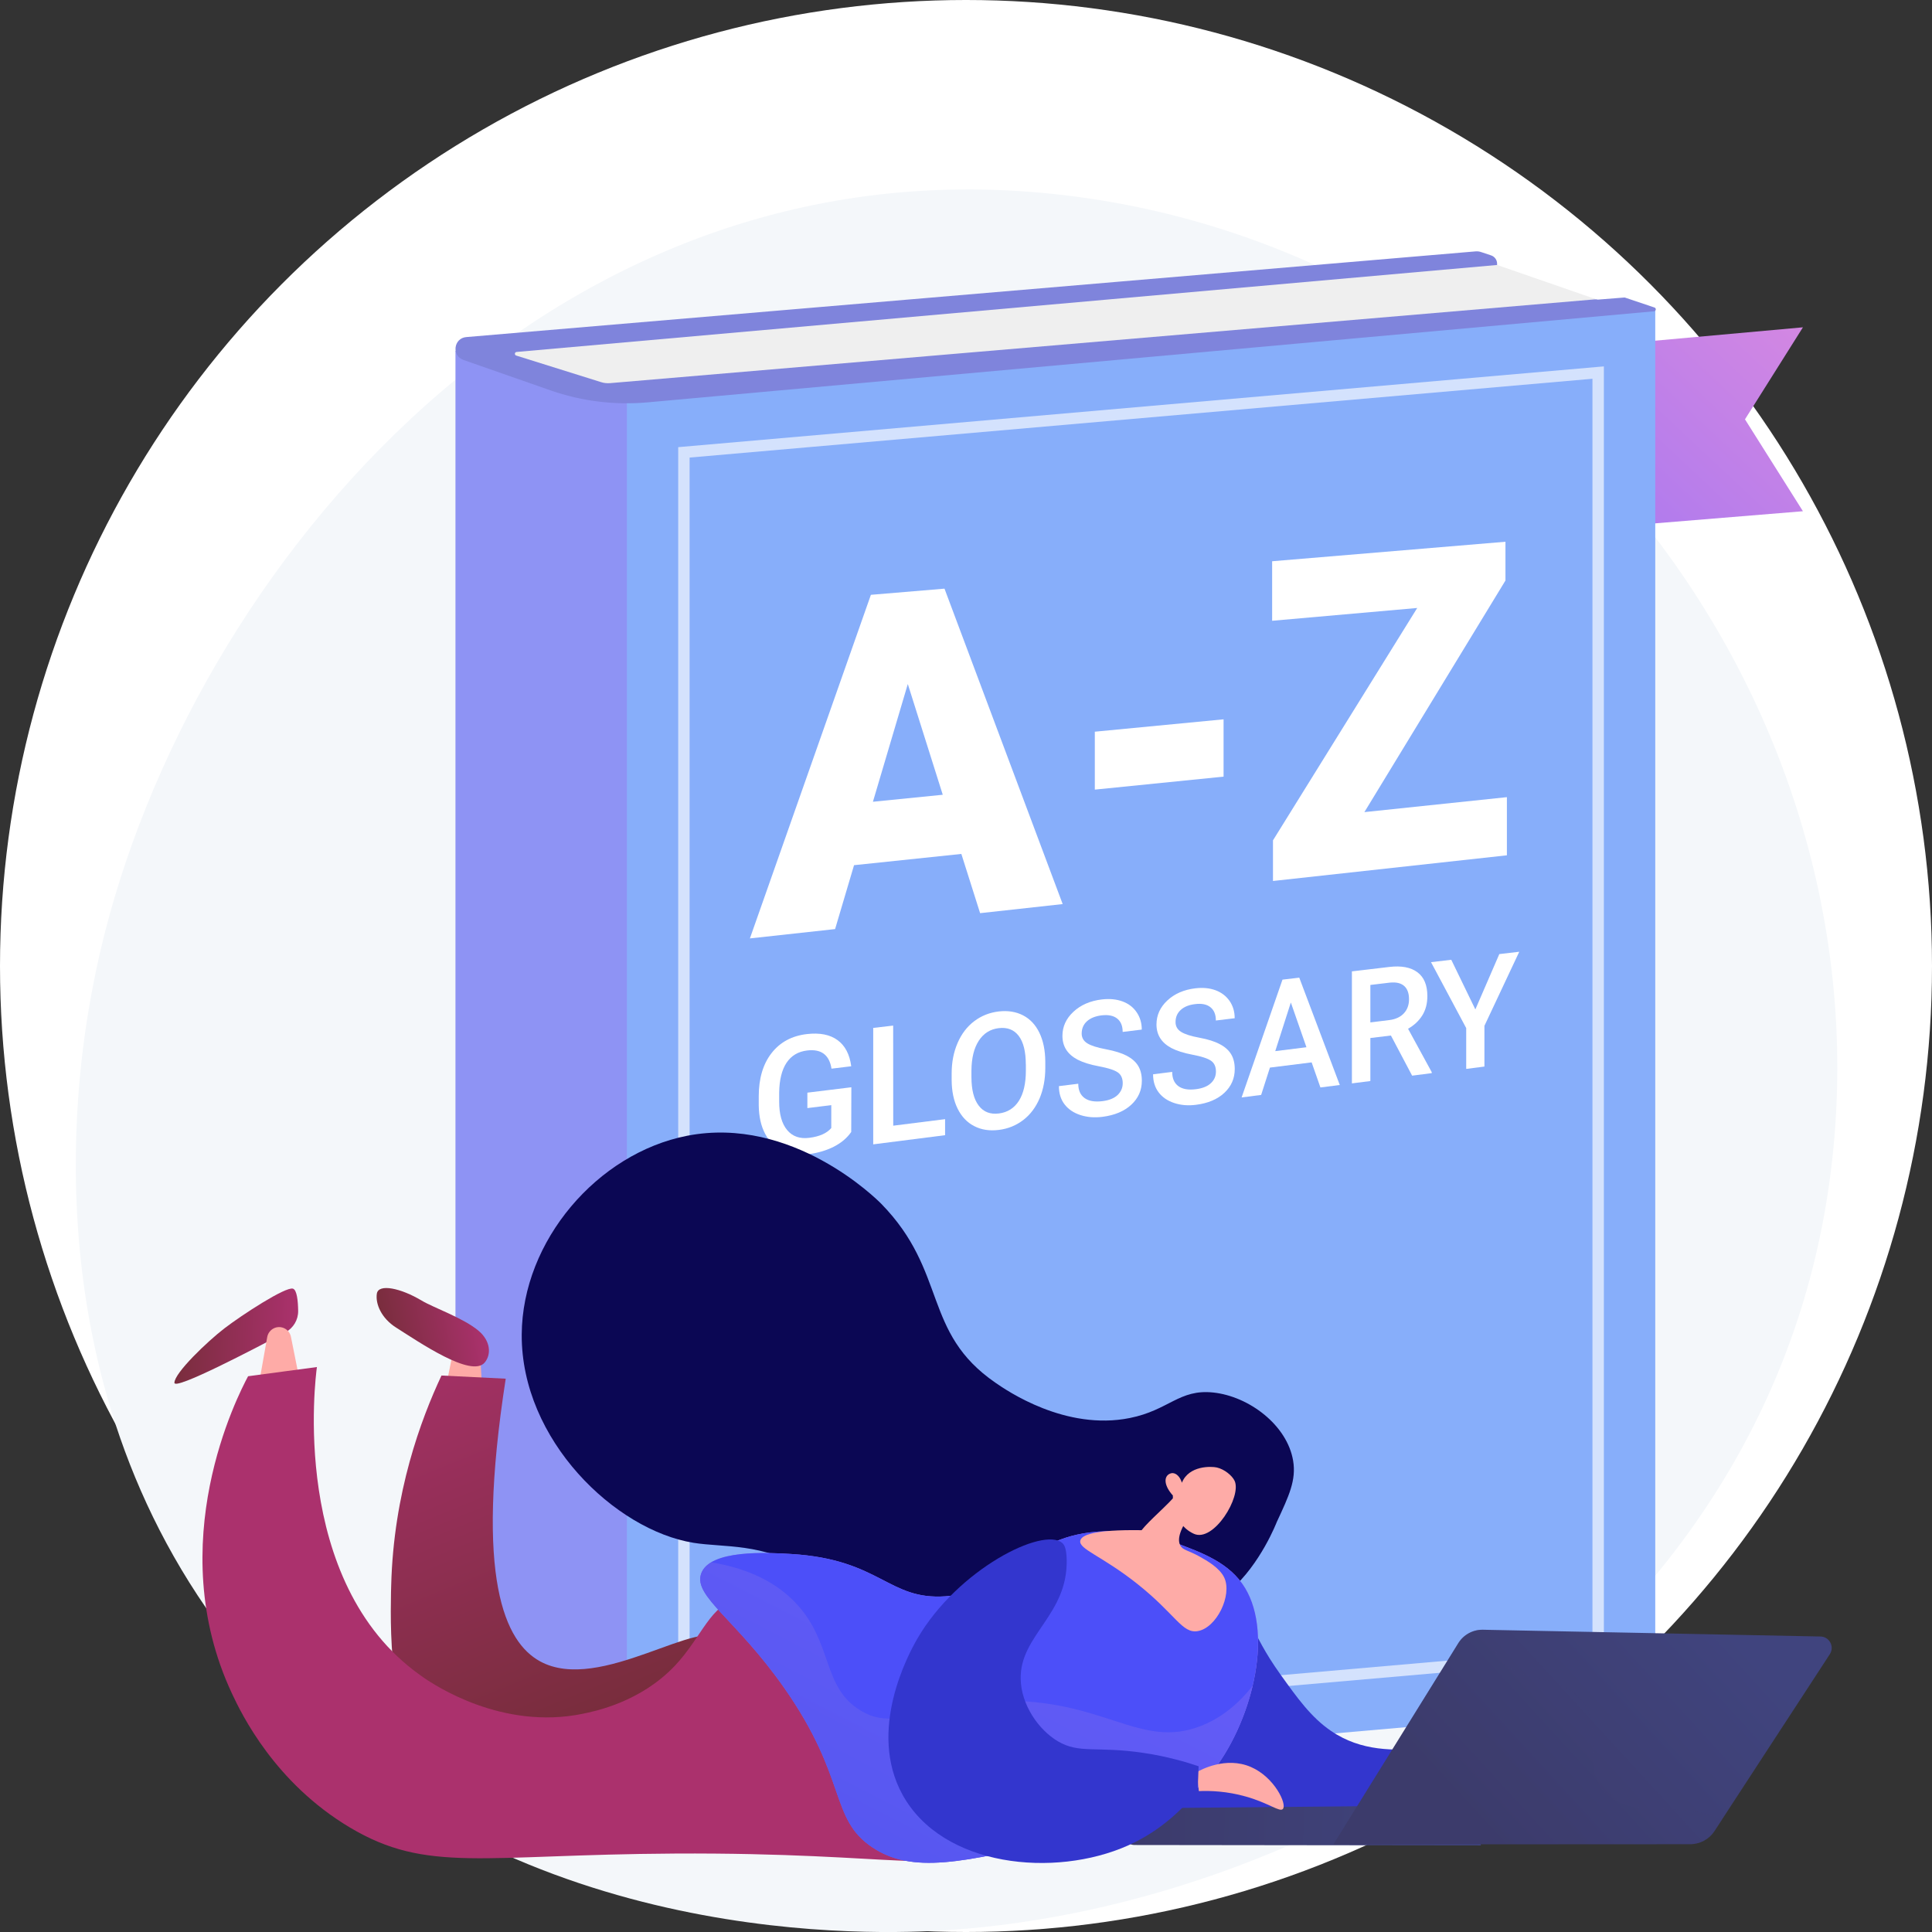 <svg width="175" height="175" viewBox="0 0 175 175" fill="none" xmlns="http://www.w3.org/2000/svg">
<rect x="0" y="0" width="175" height="175" fill="#333333" stroke="none"/>
<circle cx="87.5" cy="87.5" r="87.5" fill="white"/>
<g clip-path="url(#clip0_330_1420)">
<path d="M93.417 17.386C46.815 13.723 14.825 55.3 8.391 89.463C7.368 94.915 1.766 124.635 21.276 149.173C41.961 175.186 74.941 175.349 84.32 174.915C117.792 173.365 159.761 149.905 165.703 107.114C171.797 63.261 138.449 20.925 93.417 17.386Z" fill="#F4F7FA"/>
<path d="M136.65 32.06L163.309 29.648L158.06 37.983L163.309 46.307L137.787 48.399L136.65 32.06Z" fill="url(#paint0_linear_330_1420)"/>
<path d="M57.427 36.178L41.256 31.767V155.073C41.256 155.073 51.712 161.733 57.427 162.53V36.178Z" fill="#8E93F4"/>
<path d="M149.933 28.12L56.783 36.249V161.733C56.783 162.199 57.184 162.568 57.649 162.53L149.933 154.477V28.12Z" fill="#87AEFA"/>
<path opacity="0.64" d="M145.278 150.223L61.432 157.539V40.503L145.278 33.187V150.223ZM62.465 156.412L144.244 149.274V34.309L62.465 41.446V156.412Z" fill="white"/>
<path d="M87.079 77.349L77.359 78.368L75.643 84.156L67.926 85.001L78.885 53.878L85.552 53.32L96.257 81.891L88.778 82.714L87.079 77.349ZM79.069 72.623L85.395 71.989L82.229 61.958L79.069 72.623Z" fill="white"/>
<path d="M110.831 70.347L99.168 71.523V66.277L110.831 65.156V70.347Z" fill="white"/>
<path d="M123.586 73.561L136.494 72.206V77.474L115.306 79.799V76.119L128.371 55.07L115.23 56.23V50.838L136.364 49.071V52.583L123.586 73.561Z" fill="white"/>
<path d="M77.104 102.533C76.725 103.08 76.2 103.524 75.529 103.866C74.858 104.207 74.09 104.435 73.235 104.543C72.353 104.657 71.568 104.554 70.886 104.234C70.204 103.915 69.674 103.405 69.306 102.701C68.932 101.996 68.743 101.14 68.727 100.137V99.303C68.727 97.693 69.111 96.393 69.879 95.401C70.648 94.409 71.714 93.829 73.078 93.667C74.247 93.531 75.177 93.71 75.865 94.214C76.552 94.718 76.963 95.504 77.104 96.582L75.318 96.799C75.118 95.547 74.382 95 73.116 95.152C72.293 95.249 71.671 95.623 71.243 96.268C70.816 96.913 70.594 97.812 70.577 98.967V99.785C70.577 100.934 70.821 101.79 71.303 102.365C71.784 102.939 72.45 103.172 73.305 103.064C74.241 102.945 74.901 102.647 75.297 102.175V100.105L73.132 100.37V98.972L77.115 98.484L77.104 102.533Z" fill="white"/>
<path d="M80.909 101.964L85.606 101.373V102.825L79.096 103.655V93.109L80.903 92.897L80.909 101.964Z" fill="white"/>
<path d="M94.682 96.739C94.682 97.758 94.508 98.674 94.168 99.487C93.821 100.3 93.329 100.956 92.69 101.449C92.046 101.942 91.31 102.245 90.471 102.348C89.643 102.451 88.902 102.343 88.252 102.007C87.603 101.676 87.1 101.145 86.742 100.425C86.385 99.704 86.207 98.837 86.201 97.834V97.243C86.201 96.219 86.38 95.298 86.737 94.474C87.094 93.65 87.592 92.995 88.242 92.501C88.885 92.014 89.627 91.716 90.46 91.618C91.294 91.521 92.03 91.64 92.668 91.97C93.307 92.301 93.805 92.832 94.151 93.553C94.498 94.274 94.676 95.146 94.682 96.16V96.739ZM92.917 96.414C92.917 95.26 92.706 94.404 92.279 93.835C91.851 93.271 91.245 93.033 90.46 93.13C89.692 93.222 89.091 93.602 88.658 94.268C88.225 94.935 88.003 95.834 87.993 96.962V97.563C87.993 98.712 88.214 99.574 88.653 100.148C89.091 100.723 89.697 100.956 90.477 100.858C91.261 100.761 91.867 100.376 92.29 99.715C92.712 99.053 92.923 98.132 92.923 96.962V96.414H92.917Z" fill="white"/>
<path d="M101.696 98.116C101.696 97.661 101.539 97.33 101.23 97.124C100.922 96.918 100.359 96.739 99.553 96.588C98.741 96.436 98.097 96.235 97.615 95.986C96.695 95.504 96.235 94.788 96.235 93.829C96.235 92.995 96.565 92.263 97.231 91.645C97.897 91.027 98.752 90.653 99.807 90.529C100.505 90.448 101.128 90.507 101.674 90.708C102.221 90.908 102.648 91.233 102.957 91.689C103.265 92.138 103.422 92.664 103.422 93.26L101.691 93.472C101.691 92.93 101.528 92.529 101.198 92.263C100.868 91.998 100.397 91.9 99.785 91.97C99.212 92.041 98.773 92.22 98.454 92.507C98.14 92.794 97.978 93.168 97.978 93.618C97.978 93.997 98.151 94.295 98.492 94.507C98.833 94.718 99.396 94.897 100.181 95.043C100.96 95.189 101.588 95.385 102.059 95.628C102.529 95.878 102.876 96.181 103.098 96.55C103.319 96.918 103.428 97.368 103.428 97.894C103.428 98.755 103.108 99.476 102.47 100.067C101.831 100.658 100.96 101.021 99.861 101.162C99.136 101.254 98.465 101.199 97.853 100.999C97.242 100.798 96.766 100.473 96.425 100.029C96.084 99.585 95.916 99.032 95.916 98.381L97.669 98.165C97.669 98.755 97.859 99.183 98.238 99.46C98.617 99.736 99.158 99.828 99.861 99.742C100.467 99.666 100.922 99.481 101.23 99.189C101.544 98.885 101.696 98.533 101.696 98.116Z" fill="white"/>
<path d="M110.139 97.059C110.139 96.609 109.987 96.279 109.679 96.073C109.376 95.867 108.824 95.688 108.023 95.537C107.222 95.385 106.588 95.184 106.112 94.935C105.208 94.458 104.754 93.743 104.754 92.794C104.754 91.965 105.079 91.239 105.733 90.627C106.388 90.014 107.232 89.646 108.272 89.521C108.959 89.44 109.576 89.499 110.112 89.7C110.647 89.9 111.069 90.225 111.378 90.67C111.686 91.12 111.838 91.64 111.838 92.231L110.133 92.437C110.133 91.9 109.971 91.499 109.646 91.239C109.321 90.973 108.861 90.876 108.255 90.952C107.692 91.017 107.254 91.196 106.946 91.483C106.632 91.77 106.48 92.138 106.48 92.583C106.48 92.962 106.648 93.255 106.983 93.466C107.319 93.678 107.871 93.856 108.645 93.997C109.413 94.138 110.03 94.333 110.496 94.583C110.961 94.826 111.302 95.135 111.519 95.499C111.735 95.862 111.843 96.306 111.843 96.832C111.843 97.683 111.529 98.403 110.902 98.989C110.274 99.574 109.419 99.937 108.336 100.072C107.622 100.165 106.962 100.11 106.356 99.91C105.755 99.709 105.284 99.39 104.949 98.945C104.613 98.501 104.445 97.954 104.445 97.309L106.177 97.092C106.177 97.677 106.361 98.105 106.735 98.382C107.108 98.653 107.638 98.75 108.336 98.658C108.932 98.582 109.381 98.398 109.684 98.111C109.987 97.829 110.139 97.477 110.139 97.059Z" fill="white"/>
<path d="M118.808 96.23L115.03 96.702L114.235 99.178L112.465 99.406L116.167 88.735L117.687 88.556L121.357 98.279L119.603 98.501L118.808 96.23ZM115.512 95.211L118.337 94.859L116.924 90.805L115.512 95.211Z" fill="white"/>
<path d="M125.989 93.797L124.127 94.024V97.921L122.455 98.132V87.987L125.838 87.586C126.942 87.456 127.797 87.619 128.392 88.069C128.993 88.518 129.29 89.239 129.29 90.225C129.29 90.897 129.139 91.483 128.83 91.976C128.522 92.469 128.094 92.87 127.542 93.184L129.685 97.113V97.205L127.91 97.433L125.989 93.797ZM124.127 92.61L125.843 92.398C126.406 92.328 126.844 92.127 127.158 91.791C127.472 91.456 127.629 91.027 127.629 90.513C127.629 89.971 127.483 89.57 127.19 89.309C126.898 89.049 126.465 88.946 125.886 89.006L124.127 89.217V92.61Z" fill="white"/>
<path d="M133.637 91.434L135.807 86.421L137.614 86.21L134.459 92.919V96.609L132.809 96.821V93.125L129.621 87.153L131.456 86.936L133.637 91.434Z" fill="white"/>
<path d="M149.861 27.854C150.04 27.914 150.013 28.18 149.823 28.196L58.676 36.444C55.694 36.715 52.691 36.346 49.866 35.36L41.975 32.602C40.887 32.222 41.093 30.629 42.235 30.532L133.647 22.771C133.826 22.755 134.004 22.776 134.172 22.836L135.065 23.134C135.39 23.243 135.606 23.546 135.606 23.887V25.508L144.731 27.139L147.134 26.949C147.155 26.949 147.182 26.949 147.204 26.96L149.861 27.854Z" fill="#7F84DC"/>
<path d="M135.613 24.001L144.575 27.107L55.268 34.704C54.987 34.726 54.705 34.699 54.44 34.612L46.755 32.206C46.582 32.152 46.609 31.897 46.788 31.881L135.613 24.001Z" fill="#EFEFEF"/>
<path d="M25.86 120.677C26.574 120.297 27.018 119.549 27.007 118.742C26.996 117.859 26.899 116.84 26.536 116.726C25.881 116.52 21.909 119.11 20.339 120.314C18.77 121.517 15.804 124.362 15.799 125.251C15.793 125.966 23.029 122.183 25.86 120.677Z" fill="url(#paint1_linear_330_1420)"/>
<path d="M27.17 125.175L26.353 121.088C26.218 120.416 25.509 120.032 24.875 120.286C24.524 120.427 24.269 120.742 24.204 121.116L23.252 126.497L27.17 125.175Z" fill="#FEABA7"/>
<path d="M43.665 125.657L43.422 121.463L41.349 120.899L40.418 125.505L43.665 125.657Z" fill="url(#paint2_linear_330_1420)"/>
<path d="M43.903 123.419C42.707 124.839 37.934 121.549 35.883 120.254C34.546 119.409 33.994 118.108 34.135 117.176C34.281 116.249 36.305 116.672 38.199 117.81C39.254 118.444 41.987 119.387 43.356 120.547C44.444 121.473 44.515 122.687 43.903 123.419Z" fill="url(#paint3_linear_330_1420)"/>
<path d="M61.102 157.078C63.803 154.51 66.671 150.223 65.507 148.635C63.689 146.153 54.375 153.485 48.909 150.478C45.759 148.743 42.983 143.086 45.808 124.882C43.871 124.785 41.928 124.693 39.99 124.595C38.134 128.556 35.65 135.184 35.434 143.611C35.428 143.747 35.423 143.958 35.417 144.224C35.347 148.185 35.239 157.344 39.904 161.251C45.24 165.711 55.62 162.292 61.102 157.078Z" fill="url(#paint4_linear_330_1420)"/>
<path d="M70.058 145.459C68.944 144.896 67.969 144.646 66.974 144.814C64.349 145.259 63.618 148.25 61.134 150.878C58.017 154.168 53.925 155.003 52.74 155.241C45.488 156.72 39.373 152.656 38.296 151.903C38.188 151.827 38.107 151.773 38.053 151.729C26.184 143.275 28.576 124.746 28.706 123.825C26.628 124.102 24.55 124.383 22.472 124.66C21.541 126.399 14.646 139.774 21 153.377C21.882 155.268 24.891 161.484 31.699 165.538C38.68 169.694 43.648 167.993 61.096 167.895C81.575 167.776 86.316 170.057 88.091 166.914C91.49 160.915 74.87 147.898 70.058 145.459Z" fill="#AB316D"/>
<path d="M111.443 144.05C114.187 141.677 115.648 137.867 115.648 137.867C116.763 135.477 117.423 134.068 117.131 132.312C116.595 129.093 113.142 126.481 109.901 126.134C106.811 125.803 105.88 127.733 102.34 128.443C96.512 129.619 91.197 125.961 90.163 125.245C83.523 120.671 85.856 115.214 79.832 109.047C79.415 108.619 71.758 101.015 62.227 102.88C54.126 104.468 47.307 112.385 47.258 120.883C47.204 130.442 55.733 138.604 62.817 139.747C65.572 140.192 69.068 139.731 73.024 142.191C75.427 143.687 76.336 145.226 77.5 146.451C84.367 153.675 102.237 152.017 111.443 144.05Z" fill="#0B0754"/>
<path d="M111.903 145.432C113.256 145.822 113.099 147.654 116 151.697C117.526 153.827 118.76 155.55 120.546 156.775C126.126 160.59 132.377 156.249 135.629 159.923C136.506 160.91 137.437 162.785 136.82 164.167C135.7 166.687 130.304 165.657 111.801 164.199C104.289 163.608 102.46 163.565 101.475 161.977C98.39 157.024 108.018 144.31 111.903 145.432Z" fill="#3336CE"/>
<path d="M133.491 163.511L103.861 163.787C103.455 163.793 103.071 163.993 102.844 164.335L101.972 165.619C101.54 166.259 101.994 167.12 102.768 167.12L134.141 167.158L133.491 163.511Z" fill="url(#paint5_linear_330_1420)"/>
<path d="M164.901 148.234L134.324 147.622C133.42 147.605 132.57 148.066 132.094 148.835L120.783 167.061L153.103 167.044C153.991 167.044 154.819 166.595 155.3 165.852L165.745 149.838C166.189 149.155 165.713 148.25 164.901 148.234Z" fill="url(#paint6_linear_330_1420)"/>
<path opacity="0.3" d="M132.095 148.835C132.571 148.066 133.42 147.605 134.324 147.622L134.995 147.632C135.055 148.624 135.325 149.54 135.899 150.293C137.696 152.645 140.878 151.361 143.119 153.865C145.576 156.612 143.086 159.669 145.283 162.227C147.594 164.915 151.577 162.958 155.993 164.795L155.306 165.852C154.819 166.595 153.996 167.044 153.109 167.044L120.789 167.061L132.095 148.835Z" fill="url(#paint7_linear_330_1420)"/>
<path d="M106.454 139.742C108.857 140.636 111.389 141.541 112.78 143.844C115.383 148.147 113.354 156.162 109.636 160.725C107.033 163.917 103.434 164.839 96.334 166.551C87.133 168.768 82.614 169.727 79.032 167.342C75.103 164.73 76.829 161.132 71.011 152.857C66.665 146.673 62.855 144.63 63.494 142.587C64.209 140.311 69.615 140.636 71.677 140.761C79.784 141.254 80.444 144.961 85.65 144.592C91.76 144.159 92.621 138.929 100.1 138.701C103.125 138.604 105.485 139.379 106.454 139.742Z" fill="url(#paint8_linear_330_1420)"/>
<path d="M106.454 139.742C108.857 140.636 111.389 141.541 112.78 143.844C115.383 148.147 113.354 156.162 109.636 160.725C107.033 163.917 103.434 164.839 96.334 166.551C87.133 168.768 82.614 169.727 79.032 167.342C75.103 164.73 76.829 161.132 71.011 152.857C66.665 146.673 62.855 144.63 63.494 142.587C64.209 140.311 69.615 140.636 71.677 140.761C79.784 141.254 80.444 144.961 85.65 144.592C91.76 144.159 92.621 138.929 100.1 138.701C103.125 138.604 105.485 139.379 106.454 139.742Z" fill="#4C4FF9"/>
<path opacity="0.3" d="M77.955 154.943C81.202 156.899 83.383 154.271 90.386 154.07C99.987 153.794 103.218 158.525 108.808 156.325C110.172 155.788 111.828 154.775 113.457 152.71C112.764 155.648 111.395 158.569 109.642 160.72C107.039 163.912 103.44 164.833 96.339 166.546C87.139 168.762 82.62 169.721 79.037 167.337C75.109 164.725 76.835 161.126 71.017 152.851C66.671 146.668 62.861 144.625 63.5 142.582C63.641 142.132 63.971 141.785 64.42 141.514C68.089 142.115 70.476 143.514 72.062 145.183C75.482 148.787 74.427 152.813 77.955 154.943Z" fill="url(#paint9_linear_330_1420)"/>
<path d="M108.661 140.994C109.342 141.373 110.49 142.029 110.896 142.907C111.632 144.5 110.198 147.459 108.487 147.746C107.075 147.985 106.496 146.223 102.994 143.449C99.807 140.923 97.685 140.322 97.853 139.552C97.961 139.059 99 138.539 103.406 138.604C104.082 137.726 105.863 136.252 106.539 135.368C107.497 135.558 107.356 136.344 108.314 136.534C106.696 138.577 106.647 139.525 106.923 140.007C107.167 140.43 107.594 140.403 108.661 140.994Z" fill="#FEABA7"/>
<path d="M106.238 135.461C106.238 135.461 106.13 138.019 108.137 138.929C109.934 139.747 112.499 135.547 111.828 134.128C111.606 133.656 110.908 133.082 110.216 132.924C109.729 132.816 107.694 132.724 107.055 134.306C106.903 133.792 106.573 133.45 106.222 133.434C106.167 133.428 106.005 133.45 105.87 133.537C105.388 133.851 105.491 134.637 106.238 135.461Z" fill="#FEABA7"/>
<path d="M116.201 163.858C116.596 163.424 115.433 160.964 113.295 160.048C111.033 159.078 108.771 160.308 108.408 160.514L108.592 162.238C109.62 162.194 111.13 162.243 112.851 162.731C114.94 163.321 115.92 164.167 116.201 163.858Z" fill="#FEABA7"/>
<path d="M108.57 159.989C107.487 159.62 105.734 159.094 103.52 158.769C99.326 158.151 97.762 158.878 95.819 157.723C94.077 156.694 92.502 154.428 92.453 152.093C92.361 148.104 96.745 146.278 96.62 141.259C96.593 140.186 96.382 139.91 96.225 139.769C94.515 138.257 86.743 142.137 83.091 148.435C82.246 149.892 78.566 156.759 81.743 162.552C85.364 169.147 95.549 170.112 102.162 167.169C105.274 165.782 107.314 163.652 108.478 162.189C108.516 161.463 108.543 160.726 108.57 159.989Z" fill="#3336CE"/>
</g>
<defs>
<linearGradient id="paint0_linear_330_1420" x1="168.335" y1="19.545" x2="132.706" y2="57.562" gradientUnits="userSpaceOnUse">
<stop offset="0.004" stop-color="#E38DDD"/>
<stop offset="1" stop-color="#9571F6"/>
</linearGradient>
<linearGradient id="paint1_linear_330_1420" x1="26.913" y1="121.254" x2="15.973" y2="120.824" gradientUnits="userSpaceOnUse">
<stop stop-color="#AB316D"/>
<stop offset="1" stop-color="#792D3D"/>
</linearGradient>
<linearGradient id="paint2_linear_330_1420" x1="41.289" y1="117.755" x2="48.482" y2="182.926" gradientUnits="userSpaceOnUse">
<stop stop-color="#FFB1AF"/>
<stop offset="0.996" stop-color="#F36F56"/>
</linearGradient>
<linearGradient id="paint3_linear_330_1420" x1="43.744" y1="119.312" x2="34.746" y2="121.028" gradientUnits="userSpaceOnUse">
<stop stop-color="#AB316D"/>
<stop offset="1" stop-color="#792D3D"/>
</linearGradient>
<linearGradient id="paint4_linear_330_1420" x1="36.864" y1="117.519" x2="52.474" y2="155.628" gradientUnits="userSpaceOnUse">
<stop stop-color="#AB316D"/>
<stop offset="1" stop-color="#792D3D"/>
</linearGradient>
<linearGradient id="paint5_linear_330_1420" x1="134.19" y1="165.95" x2="101.864" y2="164.68" gradientUnits="userSpaceOnUse">
<stop stop-color="#40447E"/>
<stop offset="0.996" stop-color="#3C3B6B"/>
</linearGradient>
<linearGradient id="paint6_linear_330_1420" x1="155.664" y1="146.344" x2="133.615" y2="166.532" gradientUnits="userSpaceOnUse">
<stop stop-color="#40447E"/>
<stop offset="0.996" stop-color="#3C3B6B"/>
</linearGradient>
<linearGradient id="paint7_linear_330_1420" x1="155.664" y1="146.344" x2="133.615" y2="166.532" gradientUnits="userSpaceOnUse">
<stop stop-color="#40447E"/>
<stop offset="0.996" stop-color="#3C3B6B"/>
</linearGradient>
<linearGradient id="paint8_linear_330_1420" x1="96.586" y1="132.513" x2="73.993" y2="176.406" gradientUnits="userSpaceOnUse">
<stop stop-color="#AA80F9"/>
<stop offset="0.996" stop-color="#6165D7"/>
</linearGradient>
<linearGradient id="paint9_linear_330_1420" x1="96.585" y1="132.512" x2="73.993" y2="176.405" gradientUnits="userSpaceOnUse">
<stop stop-color="#AA80F9"/>
<stop offset="0.996" stop-color="#6165D7"/>
</linearGradient>
<clipPath id="clip0_330_1420">
<rect width="159.559" height="157.843" fill="white" transform="translate(6.863 17.157)"/>
</clipPath>
</defs>
</svg>
